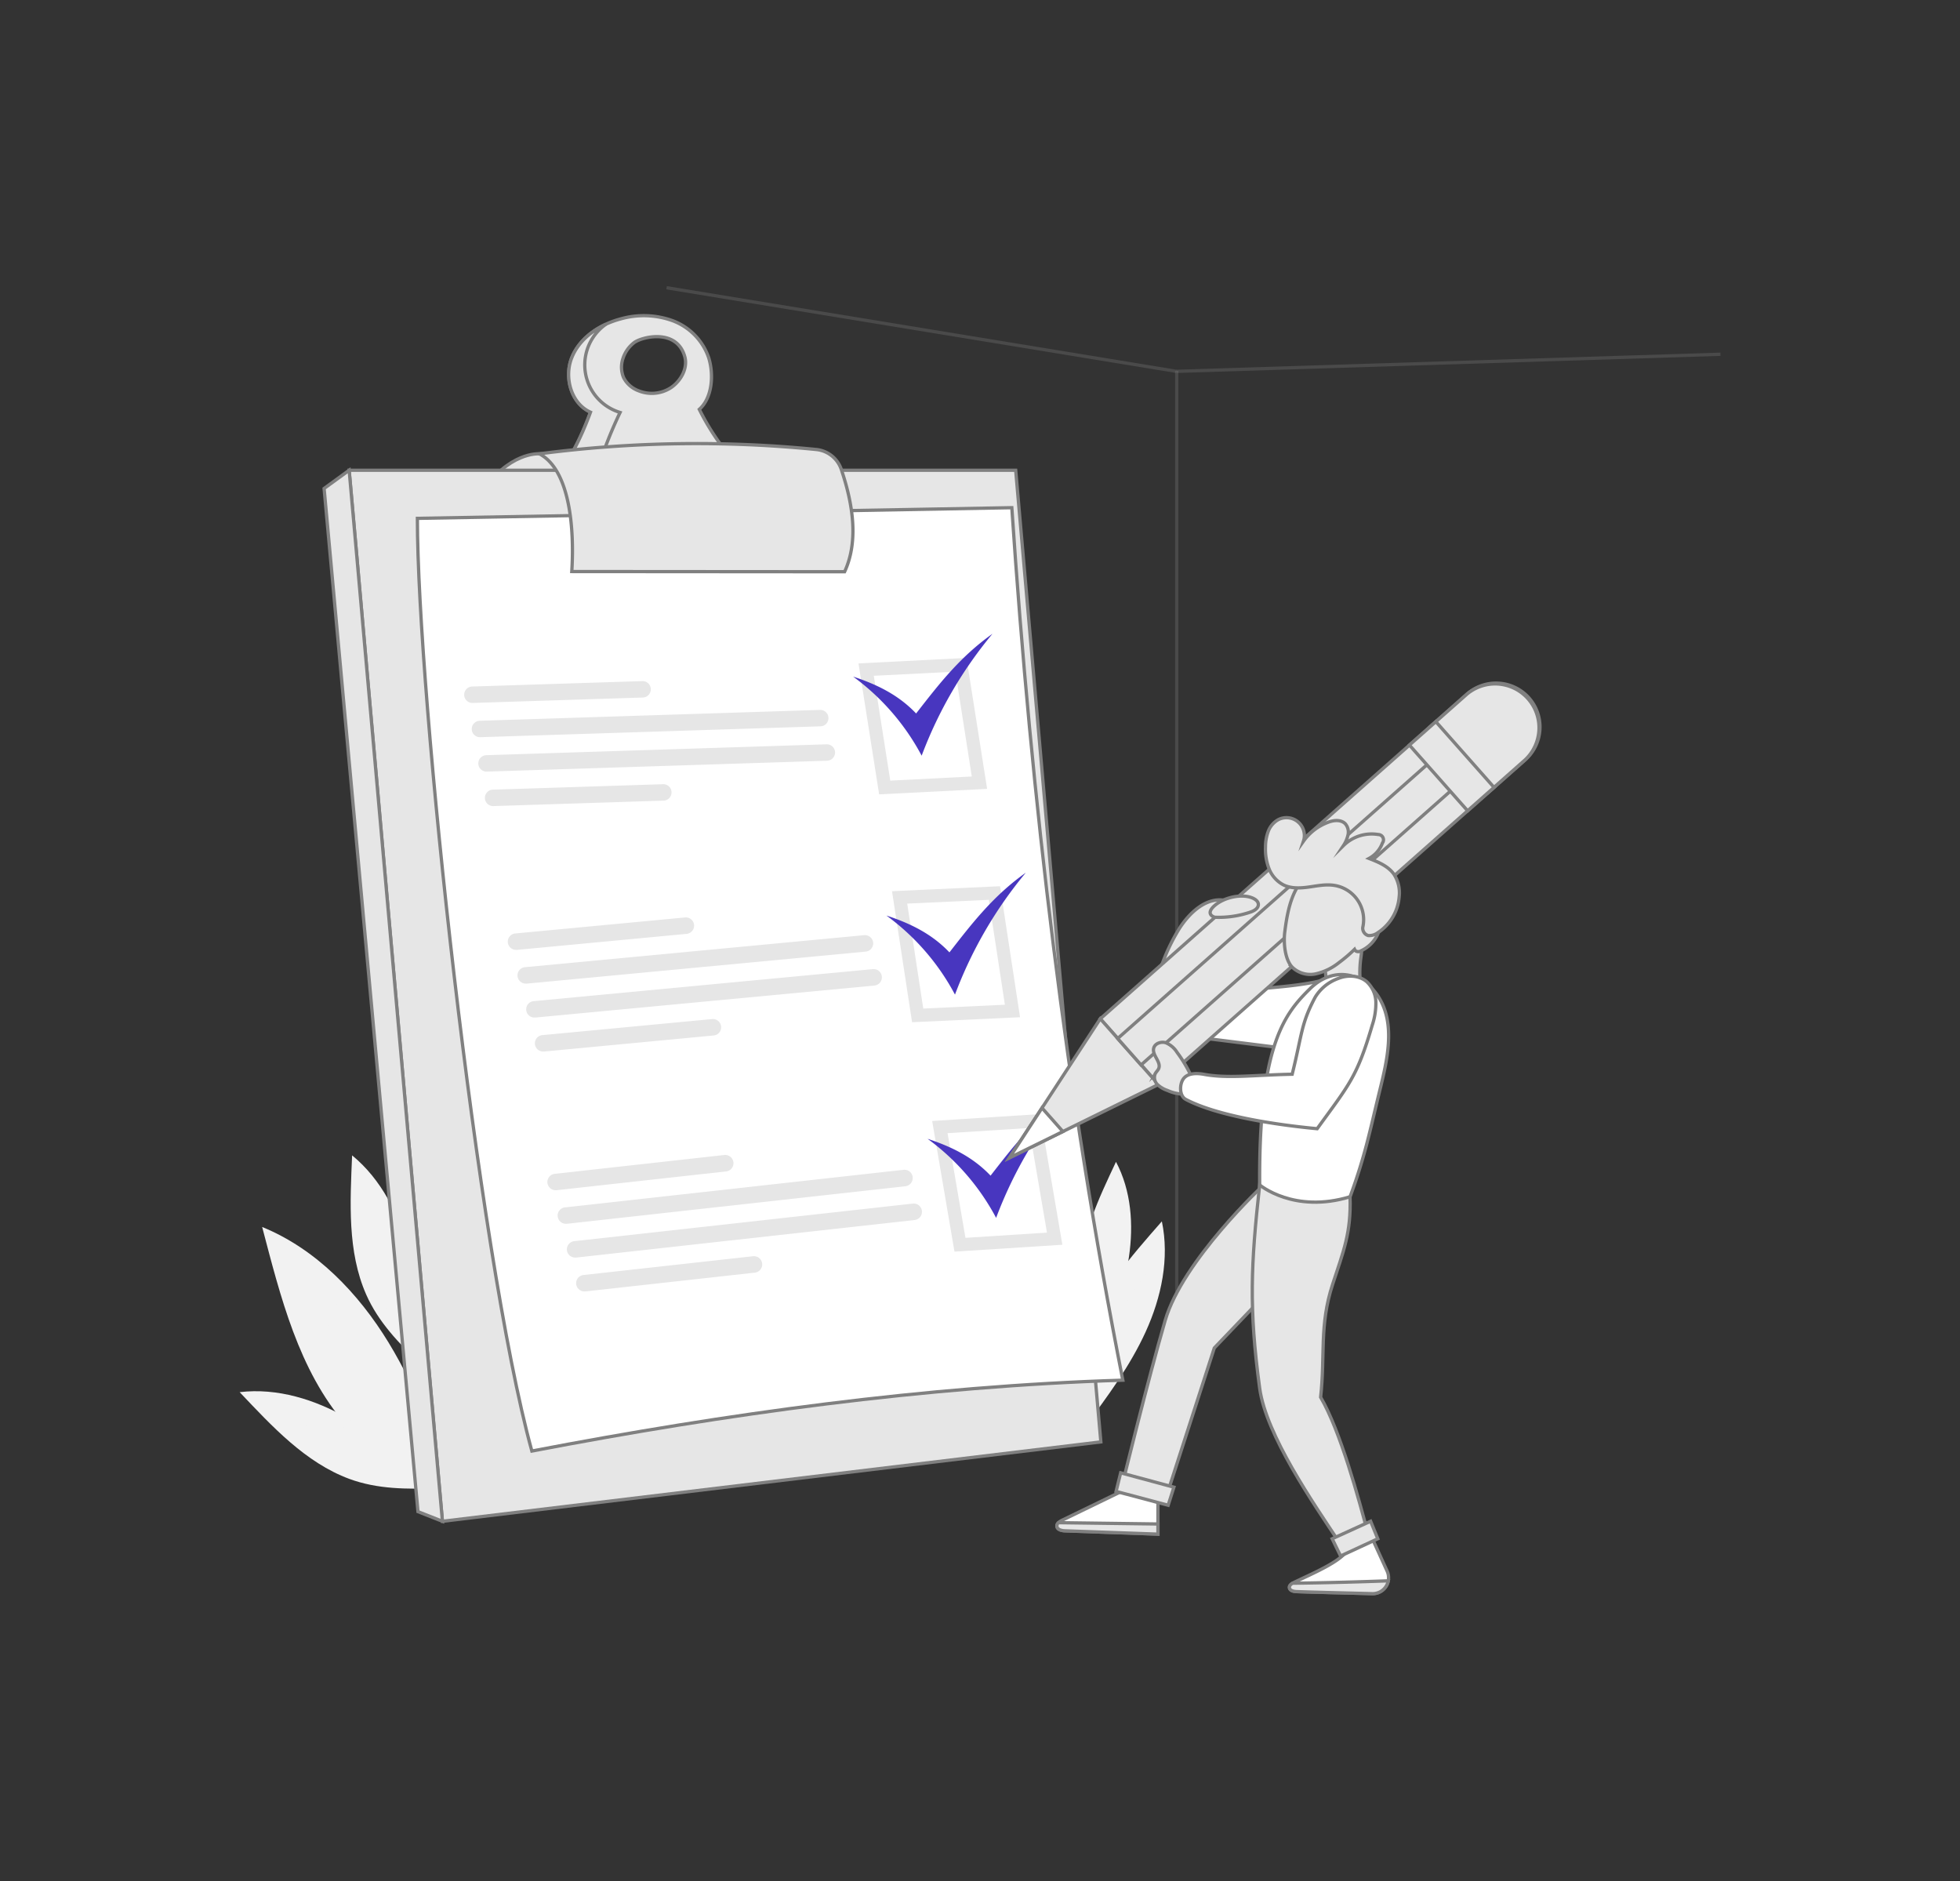 <svg id="Layer_1" data-name="Layer 1" xmlns="http://www.w3.org/2000/svg" viewBox="0 0 597 573"><rect x="0" y="0" width="597" height="573" fill="#333333" stroke="none"/><defs><style>.cls-1{fill:none;opacity:0.3;isolation:isolate;}.cls-1,.cls-3,.cls-4{stroke:gray;stroke-miterlimit:10;}.cls-2{fill:#f2f2f2;}.cls-3,.cls-5{fill:#e6e6e6;}.cls-4{fill:#fff;}.cls-6{fill:#4836bf;}</style></defs><line class="cls-1" x1="358.43" y1="112.95" x2="358.43" y2="434.82"/><line class="cls-1" x1="358.31" y1="113.1" x2="203.03" y2="87.63"/><line class="cls-1" x1="358.31" y1="113.1" x2="524.03" y2="107.89"/><path class="cls-2" d="M139.3,457.55c-5.83-16.7-11.73-33.55-20.94-48.65s-22.13-28.53-38.51-35.21c5.59,21.24,11.09,43.63,25.48,60.22C114.55,444.55,126.72,451.2,139.3,457.55Z"/><path class="cls-2" d="M133.46,443.76c-3.7-6.92-7.51-13.78-11.56-20.5q-3.37-5.58-7-11c-5.19-7.75-11.1-15.45-19.34-19.84,3.27,8.62,6.53,17.25,10.16,25.72,2.84,6.65,5.93,13.26,10.2,19.09A73.36,73.36,0,0,0,128.25,450c2.29,1.92,4.65,3.73,7.06,5.5a.39.39,0,0,0,.1.08c1.29.67,2.58,1.33,3.89,2q-1.44-4.11-2.89-8.22Q134.94,446.54,133.46,443.76Z"/><path class="cls-2" d="M133.2,453.26C124.64,445.54,116,437.77,106,432s-21.58-9.37-33-8c9.85,10.38,20,21.45,33.42,26.42C115,453.58,124,453.57,133.2,453.26Z"/><path class="cls-2" d="M125.54,447.21c-4.28-2.79-8.6-5.52-13-8.09-2.45-1.42-4.93-2.8-7.44-4.11-5.4-2.8-11.18-5.35-17.26-5.28,4.56,3.91,9.13,7.81,13.85,11.52A61.8,61.8,0,0,0,113.48,449a48.44,48.44,0,0,0,11,3.44c1.9.38,3.83.67,5.75.93h.08l2.85-.08L129,449.47Z"/><path class="cls-2" d="M128.15,415.51c-.42-11.52-.85-23.14-3.69-34.31s-8.29-22-17.21-29.32c-.6,14.3-1.48,29.29,4.29,42.39C115.24,402.66,121.54,409.14,128.15,415.51Z"/><path class="cls-2" d="M127.16,405.8c-1-5-2-10-3.26-15-.68-2.75-1.42-5.49-2.23-8.2-1.74-5.83-3.94-11.75-8.22-16.07.37,6,.75,12,1.37,18a62.43,62.43,0,0,0,2.69,13.84,48.3,48.3,0,0,0,5.21,10.32c1.06,1.63,2.18,3.21,3.34,4.78l0,.07,2,2c-.07-1.89-.14-3.78-.22-5.67C127.68,408.49,127.42,407.15,127.16,405.8Z"/><path class="cls-2" d="M330.36,434.68c6.89-9.24,13.82-18.58,18.6-29.06s7.31-22.36,4.93-33.64c-9.42,10.77-19.49,21.92-23.18,35.74C328.34,416.59,329.2,425.58,330.36,434.68Z"/><path class="cls-2" d="M335.67,426.5c2.38-4.53,4.69-9.09,6.84-13.73q1.78-3.86,3.39-7.79c2.29-5.64,4.28-11.64,3.64-17.68-3.46,4.91-6.92,9.82-10.17,14.87a62,62,0,0,0-6.57,12.48A48,48,0,0,0,330.41,426c-.2,1.93-.31,3.87-.39,5.82v.08c.11.94.22,1.88.34,2.82q1.69-2.26,3.38-4.56C334.39,428.92,335,427.71,335.67,426.5Z"/><path class="cls-2" d="M335.4,411.33c3.49-9.29,7-18.66,8.46-28.48s.72-20.23-3.94-29C334.7,365,329,376.63,329.26,388.94,329.41,396.84,332.26,404.08,335.4,411.33Z"/><path class="cls-2" d="M337.84,403.29c.89-4.31,1.72-8.63,2.38-13,.37-2.41.7-4.83.95-7.26.55-5.2.77-10.64-1.19-15.49-1.7,4.89-3.39,9.77-4.87,14.73a53.32,53.32,0,0,0-2.47,11.88,41.85,41.85,0,0,0,.72,9.93c.3,1.64.66,3.28,1.06,4.9,0,0,0,.05,0,.07.31.75.63,1.51,1,2.26l1.71-4.58C337.35,405.6,337.6,404.44,337.84,403.29Z"/><path class="cls-3" d="M164.26,138.21s-9.43-.77-18.06,12.48c22.5-5.12,34.63-.87,34.63-.87S174.44,137.6,164.26,138.21Z"/><path class="cls-3" d="M222.93,139.73A74.26,74.26,0,0,1,213,124.67c4-3.55,4.45-10.62,2.85-15.75A18.41,18.41,0,0,0,205,97.72a25.8,25.8,0,0,0-15.86-.62c-6.32,1.65-12.39,5.6-14.9,11.62s-.34,14.11,5.63,16.77c-2.93,8-6.87,15.89-12.37,22.39,15.74.13,31.48.27,47.21-.19,2.57-.07,5.29-.21,7.42-1.64A4.26,4.26,0,0,0,222.93,139.73ZM204.47,118a10.7,10.7,0,0,1-10,1,8.28,8.28,0,0,1-4.53-4,8.18,8.18,0,0,1-.22-5.73,9.94,9.94,0,0,1,3.4-4.9c2.14-1.7,13-4.58,15.46,4.26C209.57,112.18,207.35,116,204.47,118Z"/><path class="cls-3" d="M180.58,148a130.06,130.06,0,0,1,8.29-22.38,15.13,15.13,0,0,1-4.34-26.85c-4.51,2.08-8.41,5.44-10.3,10-2.52,6-.34,14.11,5.63,16.77-2.93,8-6.87,15.89-12.37,22.39Z"/><polygon class="cls-3" points="106.35 143.22 309.37 143.22 335.31 439.15 134.76 463.33 106.35 143.22"/><polygon class="cls-3" points="106.35 143.22 98.72 148.77 127.31 460.39 134.76 463.33 106.35 143.22"/><path class="cls-4" d="M127.13,157.87l181.06-3.25c6,89.17,16.51,178,33.81,265.73-60.25,1.84-120.81,10.26-180,21.58C145.45,381.9,127.13,211.11,127.13,157.87Z"/><path class="cls-3" d="M174.16,174.07l83.1.06c4.37-9.48,2.46-20.86-1-31.15a9,9,0,0,0-7.66-6.08,369.71,369.71,0,0,0-84.31,1.31C173.52,143.08,175,160.73,174.16,174.07Z"/><path class="cls-5" d="M300.67,240.26l-32.89,1.67-6.29-39.88,32.89-1.67Zm-29.5-2.51L296,236.49l-5-31.93-24.85,1.26Z"/><path class="cls-5" d="M310.7,309.81l-32.89,1.52-6.11-39.9,32.9-1.52Zm-29.48-2.64L306.08,306l-4.89-31.95-24.86,1.15Z"/><path class="cls-5" d="M290.73,381.2l-6.8-39.79,32.86-2.1,6.8,39.79Zm-2.11-36.08L294.07,377l24.83-1.59-5.45-31.86Z"/><path class="cls-5" d="M146.23,224.52a2.5,2.5,0,0,1-.08-5l103.61-3.31a2.5,2.5,0,0,1,.16,5l-103.61,3.31Z"/><path class="cls-5" d="M148.23,235a2.5,2.5,0,0,1-.08-5l103.62-3.31a2.5,2.5,0,0,1,.16,5L148.31,235Z"/><path class="cls-5" d="M150.23,245.5a2.5,2.5,0,0,1-.07-5l51.8-1.66a2.5,2.5,0,0,1,.16,5l-51.8,1.66Z"/><path class="cls-5" d="M143.92,214.09a2.5,2.5,0,0,1-.07-5l51.8-1.65a2.5,2.5,0,1,1,.16,5L144,214.09Z"/><path class="cls-5" d="M160.24,299.56a2.5,2.5,0,0,1-.23-5l103.21-9.74a2.5,2.5,0,1,1,.47,5l-103.21,9.75Z"/><path class="cls-5" d="M162.89,309.9a2.5,2.5,0,0,1-.23-5l103.21-9.74a2.5,2.5,0,0,1,.47,5l-103.21,9.74Z"/><path class="cls-5" d="M165.54,320.25a2.5,2.5,0,0,1-.23-5l51.6-4.88a2.5,2.5,0,1,1,.47,5l-51.6,4.88Z"/><path class="cls-5" d="M157.29,289.29a2.5,2.5,0,0,1-.23-5l51.61-4.87a2.5,2.5,0,0,1,.47,5l-51.61,4.87Z"/><path class="cls-5" d="M172.49,372.71a2.5,2.5,0,0,1-.27-5l103-11.43a2.5,2.5,0,0,1,.55,5l-103,11.43Z"/><path class="cls-5" d="M175.31,383a2.5,2.5,0,0,1-.28-5l103-11.43a2.5,2.5,0,0,1,.55,5L175.59,383Z"/><path class="cls-5" d="M178.13,393.31a2.5,2.5,0,0,1-.28-5l51.52-5.71a2.5,2.5,0,1,1,.55,5l-51.52,5.71Z"/><path class="cls-5" d="M169.37,362.49a2.5,2.5,0,0,1-.27-5l51.52-5.72a2.5,2.5,0,1,1,.55,5l-51.52,5.71A1.27,1.27,0,0,1,169.37,362.49Z"/><path class="cls-6" d="M259.86,206.07c7.14,2.35,13.77,5.52,19.18,11.23,7-9,13.36-17.23,23.26-24.27a128.67,128.67,0,0,0-21.57,37.12A71.18,71.18,0,0,0,259.86,206.07Z"/><path class="cls-6" d="M270,278.84c7.15,2.34,13.77,5.51,19.19,11.22,7-9,13.35-17.22,23.26-24.27a128.36,128.36,0,0,0-21.57,37.13A71.12,71.12,0,0,0,270,278.84Z"/><path class="cls-6" d="M282.54,346.84c7.14,2.34,13.77,5.52,19.18,11.22,7-9,13.36-17.22,23.26-24.26a128.54,128.54,0,0,0-21.57,37.12A71.08,71.08,0,0,0,282.54,346.84Z"/><path class="cls-4" d="M343.54,453.29l-20,9.7c-.78.38-1.69,1-1.62,1.83.08,1.06,1.46,1.38,2.51,1.41l28.27,1V455.77A45.76,45.76,0,0,1,343.54,453.29Z"/><path class="cls-4" d="M410.62,471.77c-1.92,3.75-10.72,7.38-16.47,10.17-.68.33-1.46.83-1.4,1.58.07.91,1.25,1.18,2.16,1.22,5.88.21,15.24.42,23.06.63a4.86,4.86,0,0,0,4.48-7L418,468.6C415.44,468.16,413,472.75,410.62,471.77Z"/><path class="cls-4" d="M408.31,297c-10.61,3.65-20.86,3.48-30.61,4.81-1.71,2.4-8.3,12.1-10,14.5l27.52,3.45a12.67,12.67,0,0,0,4.47,0,9.91,9.91,0,0,0,5.32-3.82C409.07,310.76,410.16,303.29,408.31,297Z"/><path class="cls-3" d="M359.3,282.66c3.56-5.46,8.48-9.24,13.46-8.5-.4-.06-4.25,8.9-4.84,9.92a65.8,65.8,0,0,1-6.06,8.79,52.17,52.17,0,0,1-6.82,6.94c-.7.59-2.62,2.82-3.23,1-.38-1.13,1.24-4.59,1.62-5.63A59.21,59.21,0,0,1,359.3,282.66Z"/><path class="cls-3" d="M464.57,231.41,352.86,330.29l-17.72-20,111.7-98.88a13.37,13.37,0,0,1,18.87,1.15h0A13.37,13.37,0,0,1,464.57,231.41Z"/><polygon class="cls-3" points="335.14 310.27 307.46 352.63 352.86 330.29 335.14 310.27"/><rect class="cls-3" x="326.85" y="269.67" width="136.5" height="10.75" transform="translate(-83.05 330.97) rotate(-41.51)"/><polygon class="cls-4" points="317.39 337.44 307.46 352.63 323.75 344.62 317.39 337.44"/><path class="cls-3" d="M446.84,211.39l-11.36,10.06,17.72,20,11.37-10.06a13.37,13.37,0,0,0-17.73-20Z"/><rect class="cls-3" x="436.81" y="220" width="10.75" height="26.74" transform="translate(-43.59 351.75) rotate(-41.52)"/><path class="cls-3" d="M401.82,288.82c2.58,4.59,2.78,17.19,1.6,22.33,3.94.66,8.39-5.59,12.33-4.93a33,33,0,0,1-1.24-14.54c.22-1.6.52-3.41-.46-4.7-1.23-1.64-3.76-1.47-5.67-.73S403.87,289,401.82,288.82Z"/><path class="cls-3" d="M384.89,360.88s-24.69,23-30,41.32S342,451.54,342,451.54l13.76,2.69,14.11-43.69L392.2,387.2S393.24,364.22,384.89,360.88Z"/><path class="cls-4" d="M410.69,365.91c-1.26,3.34-10.61,7.55-14.18,8.24a9.68,9.68,0,0,1-8.45-3c-2.17-2.18-4.31-4.91-4.35-7.95-.62-45.11,7.75-54.61,15.36-62.12,6.65-6.57,15.62-5.38,20.68,2.33,5.6,8.53,2.64,20,.4,29.18C417.11,345,415.75,352.45,410.69,365.91Z"/><path class="cls-3" d="M405.87,391.27c3.31-10.16,5.71-15.73,5.34-26.78-17.1,5.21-27.53-3.61-27.53-3.61-2.68,24.43-3.3,37.53,0,61.89,1.93,14.31,16.38,35.08,24.52,47.38,3.51-.88,5.12-1.6,8.63-2.48-3-11.35-8.56-31.85-14.58-42.14C403.67,412.76,401.82,403.7,405.87,391.27Z"/><path class="cls-3" d="M370.2,275.61c2.78-2.29,8-3.52,11.33-2.1.85.37,1.73,1,1.76,1.95,0,1.19-1.25,1.93-2.37,2.31A29.82,29.82,0,0,1,370,279.36C368.87,279,367.43,277.9,370.2,275.61Z"/><path class="cls-3" d="M358.51,320.49a7.38,7.38,0,0,0-3.43-2.91c-1.46-.45-3.37.23-3.69,1.72-.47,2.13,2.38,4.15,1.53,6.16-.25.57-.77,1-1.05,1.55a3,3,0,0,0,.69,3.31,8.29,8.29,0,0,0,3.08,1.8,12.33,12.33,0,0,0,4.89,1.12,3.82,3.82,0,0,0,2.78-1.14c1.34-1.53-.18-3.81-.91-5.28A40.73,40.73,0,0,0,358.51,320.49Z"/><path class="cls-4" d="M393.59,327.17c3.06-12.34,2.68-15.34,7-23.45a13.54,13.54,0,0,1,7-5.7c2.82-1.14,6.3-1,8.64.91a8.77,8.77,0,0,1,2.85,6.31,21.23,21.23,0,0,1-1.11,7c-4.65,15.86-7.08,18.13-16.77,31.52-13.21-1.24-30.66-4-40-8.92-1.9-1-2-4.24-.89-6.06,1.24-2,4.08-2,6.37-1.59C374,328.56,382.36,327.38,393.59,327.17Z"/><polygon class="cls-3" points="341.35 448.57 357.56 452.94 355.81 458.44 339.95 454.23 341.35 448.57"/><polygon class="cls-3" points="417.48 463.31 405.77 468.65 408.33 473.9 419.66 468.65 417.48 463.31"/><path class="cls-3" d="M352.7,467.24v-3.09l-30.31-.4a1.36,1.36,0,0,0-.47,1.07c.08,1.06,1.46,1.38,2.51,1.41Z"/><path class="cls-3" d="M393.69,482.19c-.53.32-1,.75-.94,1.33.07.91,1.25,1.18,2.16,1.22,5.88.21,15.24.42,23.06.63a4.85,4.85,0,0,0,4.89-3.91Q408.28,482,393.69,482.19Z"/><path class="cls-3" d="M419.42,280.42c1.42-2.72,2.21-5.72,1.32-8.59s-3.49-5.16-6.27-6.54a16,16,0,0,0-11-1.44c-9.24,2.4-11.15,12.09-12.14,20-.41,3.21,0,8.19,2.16,10.6a7.91,7.91,0,0,0,7.27,2.15,17.43,17.43,0,0,0,7.07-3.42,43.6,43.6,0,0,0,4.75-4.05,1.33,1.33,0,0,0,.48.56,1.6,1.6,0,0,0,1.51-.11,10.39,10.39,0,0,0,5.25-5.45,4.37,4.37,0,0,0,.41-2.24A2.33,2.33,0,0,0,419.42,280.42Z"/><path class="cls-3" d="M415.09,282.43a10.57,10.57,0,0,0-8.65-12.77c-2.56-.41-5.16.13-7.72.49s-5.29.52-7.64-.57a9.42,9.42,0,0,1-4.52-4.94,16.41,16.41,0,0,1-1.1-6.7,13.48,13.48,0,0,1,.83-4.72,6.82,6.82,0,0,1,3.06-3.58,5.45,5.45,0,0,1,7.67,6.57,16,16,0,0,1,7.3-5.69c1.76-.73,4-1,5.39.31a3.87,3.87,0,0,1,.9,3.38,9.79,9.79,0,0,1-1.41,3.33,12.2,12.2,0,0,1,10.57-3.38,1.62,1.62,0,0,1,1.3,2.6,8.81,8.81,0,0,1-4.08,4.69c2.85,1.11,5.86,2.34,7.61,4.84a10.36,10.36,0,0,1,1.58,6.82,14.47,14.47,0,0,1-6.57,11,4.33,4.33,0,0,1-2.86.82A2.33,2.33,0,0,1,415.09,282.43Z"/></svg>